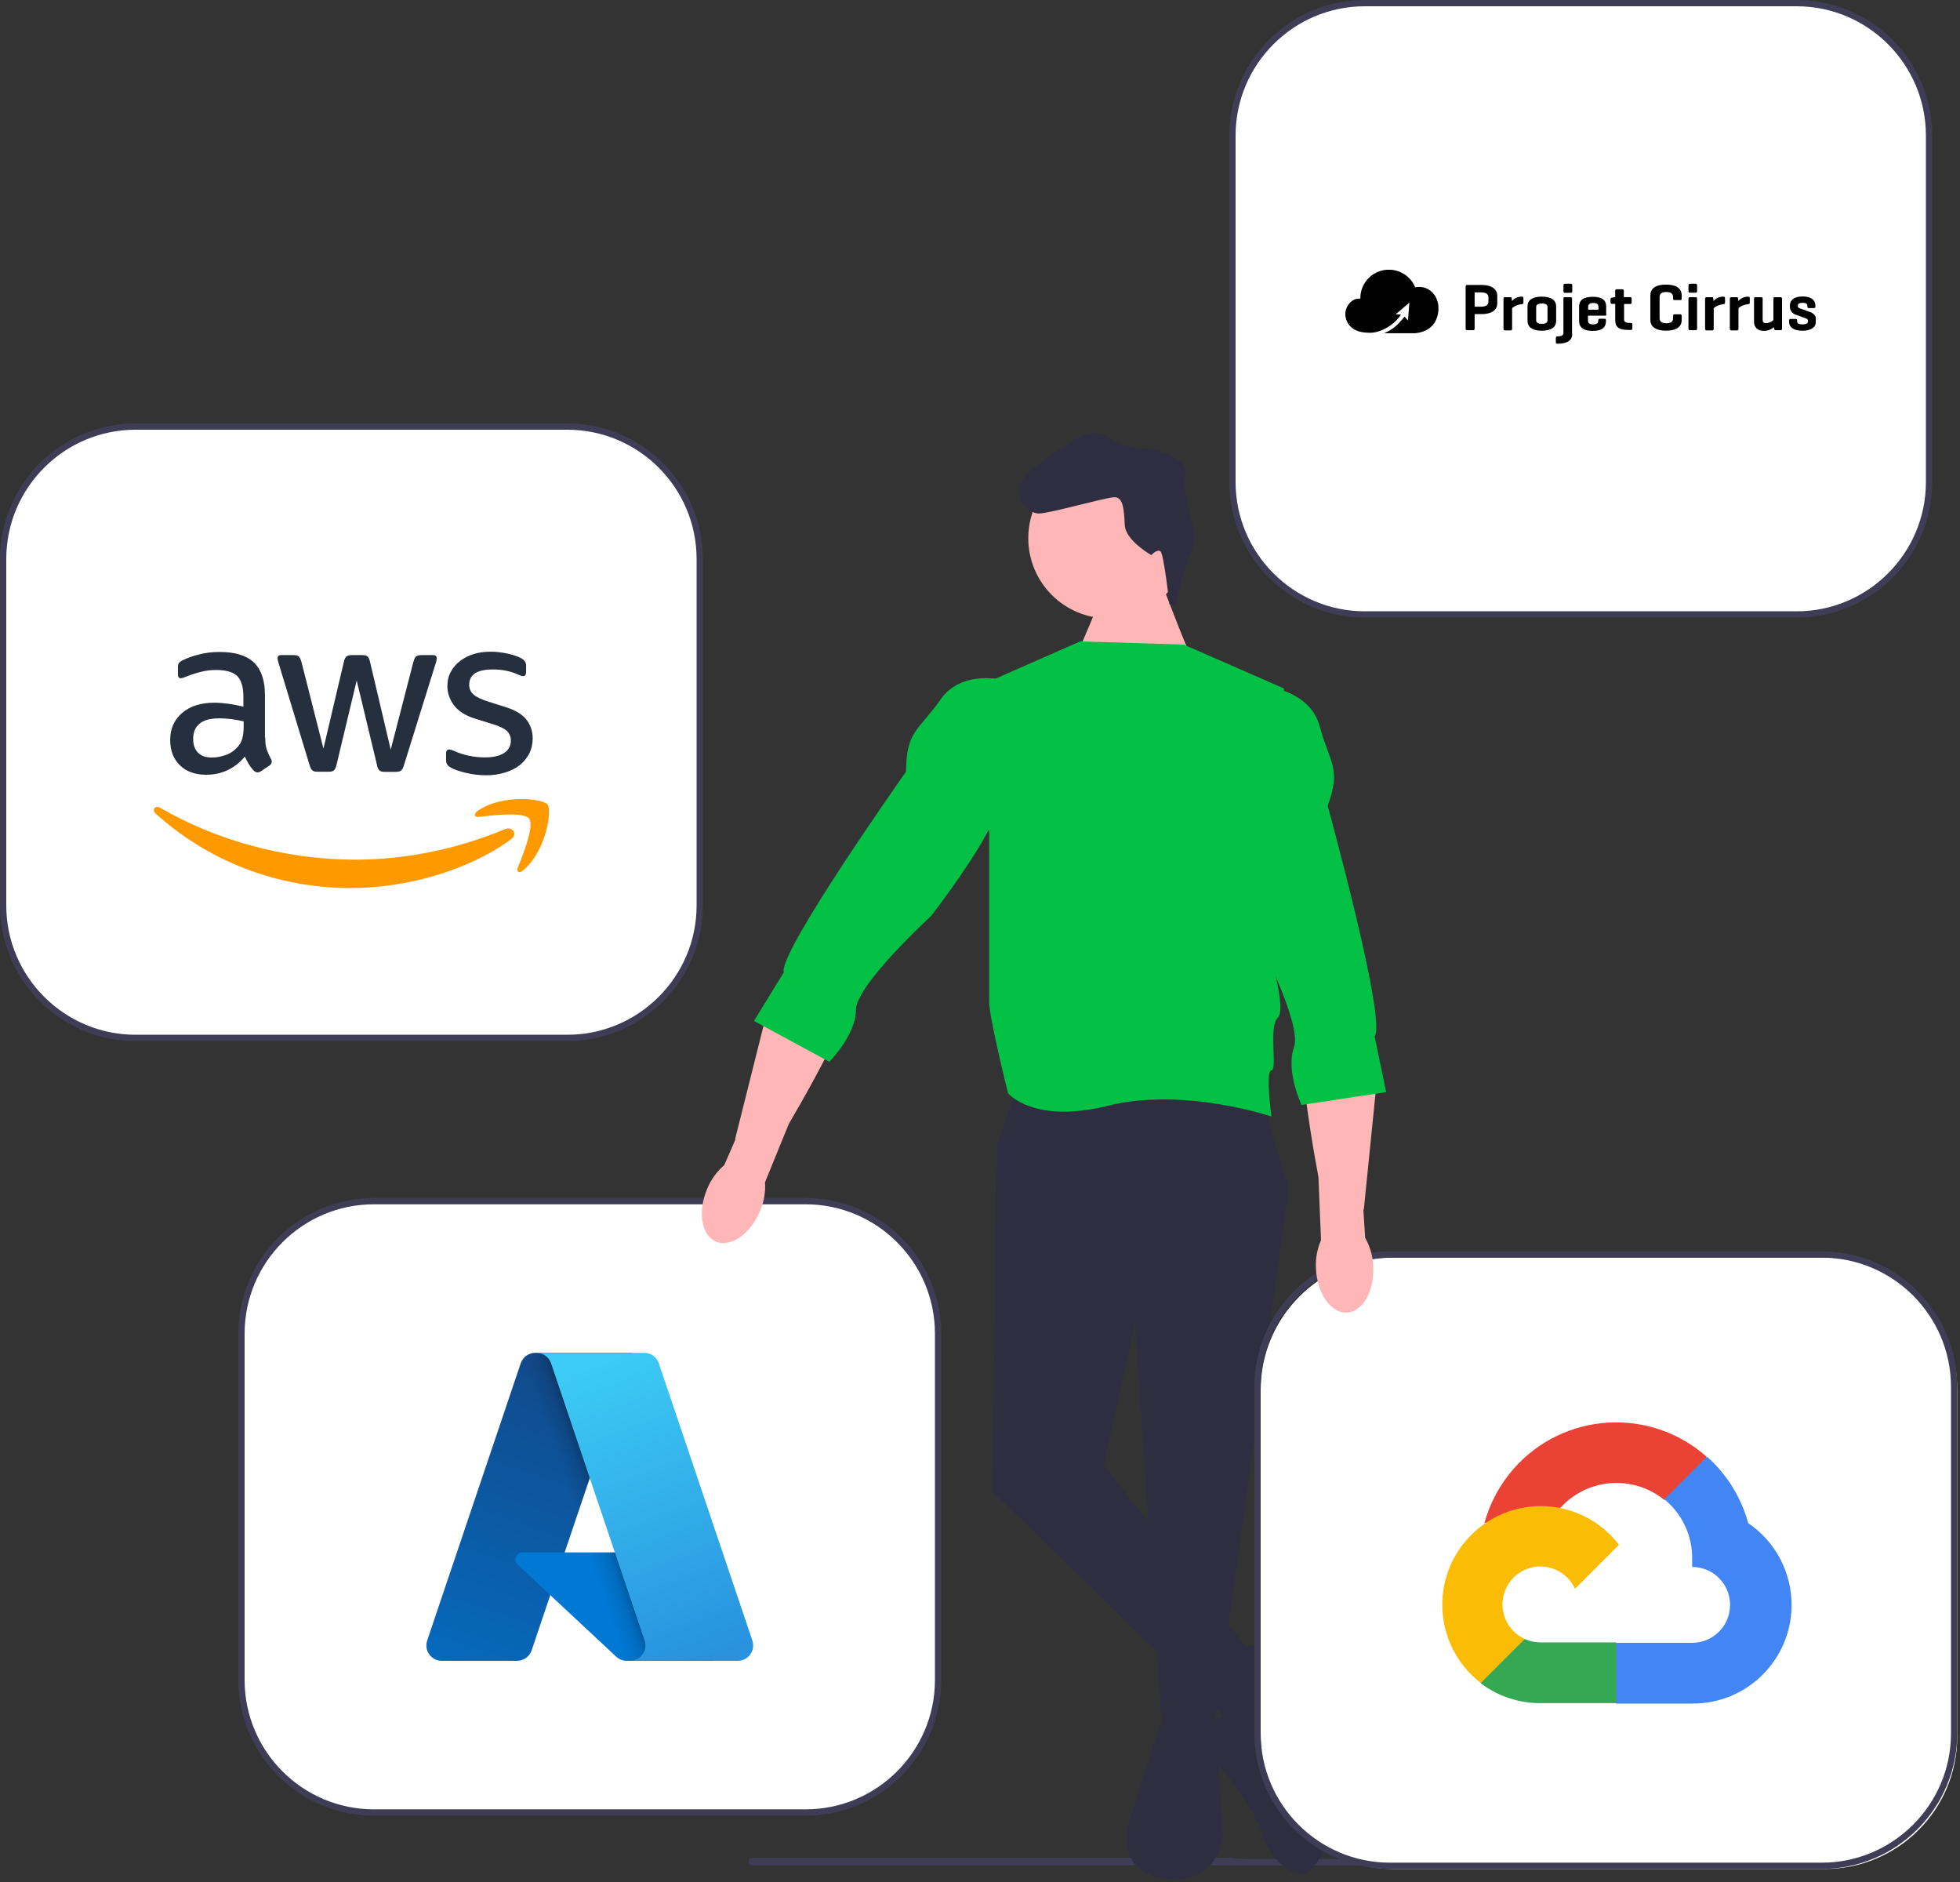 <svg width="625" height="600" viewBox="0 0 625 600" fill="none" xmlns="http://www.w3.org/2000/svg">
<rect x="0" y="0" width="625" height="600" fill="#333333" stroke="none"/>
<path d="M238.706 593.479C238.706 594.139 239.236 594.669 239.896 594.669H487.186C487.846 594.669 488.376 594.139 488.376 593.479C488.376 593.159 488.256 592.879 488.056 592.669H398.336C396.426 592.669 394.556 592.539 392.716 592.289H239.896C239.236 592.289 238.706 592.819 238.706 593.479Z" fill="#3F3D56"/>
<path d="M119.23 382.944H256.899C280.222 382.944 299.129 401.851 299.129 425.174V535.607C299.129 558.93 280.222 577.837 256.899 577.837H119.23C95.907 577.837 77 558.93 77 535.607V425.174C77 401.851 95.907 382.944 119.23 382.944Z" fill="white"/>
<path d="M76 535.607V425.174C76 401.337 95.393 381.944 119.23 381.944H256.899C280.736 381.944 300.129 401.337 300.129 425.174V535.607C300.129 559.444 280.736 578.836 256.899 578.836H119.23C95.393 578.836 76 559.444 76 535.607ZM119.23 383.944C96.496 383.944 78 402.44 78 425.174V535.607C78 558.341 96.496 576.836 119.23 576.836H256.899C279.633 576.836 298.129 558.341 298.129 535.607V425.174C298.129 402.44 279.633 383.944 256.899 383.944H119.23Z" fill="#3F3D56"/>
<path d="M170.7 431.297H201.536L169.526 526.14C168.851 528.138 166.977 529.484 164.868 529.484H140.87C138.159 529.485 135.961 527.287 135.961 524.576C135.961 524.042 136.048 523.512 136.218 523.007L166.042 434.641C166.716 432.642 168.591 431.296 170.7 431.295L170.7 431.297Z" fill="url(#paint0_linear_352_529)"/>
<path d="M215.509 494.911H166.611C165.361 494.91 164.347 495.922 164.346 497.172C164.345 497.8 164.606 498.401 165.066 498.83L196.487 528.157C197.401 529.01 198.606 529.485 199.857 529.484H227.545L215.509 494.911Z" fill="#0078D4"/>
<path d="M170.7 431.296C168.565 431.288 166.673 432.67 166.031 434.706L136.255 522.926C135.341 525.475 136.666 528.282 139.214 529.196C139.75 529.388 140.314 529.486 140.883 529.484H165.5C167.367 529.151 168.91 527.839 169.539 526.05L175.477 508.55L196.687 528.333C197.575 529.068 198.69 529.475 199.844 529.484H227.429L215.33 494.911L180.062 494.919L201.647 431.296L170.7 431.296Z" fill="url(#paint1_linear_352_529)"/>
<path d="M210.085 434.636C209.412 432.64 207.54 431.296 205.433 431.296H171.067C173.174 431.297 175.045 432.64 175.719 434.636L205.543 523.005C206.411 525.574 205.031 528.36 202.462 529.227C201.956 529.398 201.426 529.485 200.892 529.485H235.259C237.97 529.485 240.168 527.286 240.167 524.574C240.167 524.04 240.08 523.511 239.909 523.005L210.085 434.636Z" fill="url(#paint2_linear_352_529)"/>
<path d="M43.23 136H180.899C204.222 136 223.129 154.907 223.129 178.23V288.663C223.129 311.986 204.222 330.892 180.899 330.892H43.23C19.907 330.892 1 311.985 1 288.663V178.23C1 154.907 19.907 136 43.23 136Z" fill="white"/>
<path d="M0 288.663V178.23C0 154.393 19.393 135 43.23 135H180.899C204.736 135 224.129 154.393 224.129 178.23V288.663C224.129 312.5 204.736 331.892 180.899 331.892H43.23C19.393 331.892 0 312.5 0 288.663ZM43.23 137C20.496 137 2 155.496 2 178.23V288.663C2 311.397 20.496 329.892 43.23 329.892H180.899C203.633 329.892 222.129 311.397 222.129 288.663V178.23C222.129 155.496 203.633 137 180.899 137L43.23 137Z" fill="#3F3D56"/>
<path d="M84.569 235.136C84.569 236.686 84.736 237.944 85.03 238.866C85.365 239.788 85.784 240.794 86.371 241.883C86.581 242.219 86.664 242.554 86.664 242.847C86.664 243.267 86.413 243.686 85.868 244.105L83.228 245.865C82.85 246.117 82.473 246.242 82.138 246.242C81.719 246.242 81.3 246.033 80.88 245.655C80.294 245.027 79.791 244.356 79.372 243.686C78.953 242.973 78.534 242.177 78.072 241.213C74.803 245.069 70.696 246.997 65.75 246.997C62.23 246.997 59.422 245.991 57.368 243.979C55.314 241.967 54.267 239.285 54.267 235.932C54.267 232.369 55.524 229.478 58.081 227.298C60.637 225.119 64.032 224.029 68.349 224.029C69.774 224.029 71.241 224.155 72.792 224.364C74.342 224.574 75.935 224.909 77.611 225.286V222.227C77.611 219.042 76.941 216.82 75.642 215.521C74.3 214.222 72.037 213.593 68.81 213.593C67.343 213.593 65.834 213.761 64.284 214.138C62.733 214.515 61.224 214.976 59.757 215.563C59.086 215.856 58.584 216.024 58.29 216.108C57.997 216.192 57.787 216.233 57.62 216.233C57.033 216.233 56.739 215.814 56.739 214.934V212.881C56.739 212.21 56.823 211.707 57.033 211.414C57.242 211.12 57.62 210.827 58.206 210.533C59.673 209.779 61.434 209.15 63.487 208.647C65.541 208.103 67.72 207.851 70.025 207.851C75.013 207.851 78.659 208.983 81.006 211.246C83.311 213.509 84.485 216.946 84.485 221.556V235.136L84.569 235.136ZM67.553 241.506C68.936 241.506 70.361 241.255 71.87 240.752C73.378 240.249 74.719 239.327 75.851 238.069C76.522 237.273 77.025 236.393 77.276 235.387C77.528 234.381 77.695 233.166 77.695 231.741V229.981C76.48 229.687 75.18 229.436 73.839 229.268C72.498 229.1 71.199 229.017 69.9 229.017C67.092 229.017 65.038 229.561 63.655 230.693C62.272 231.825 61.601 233.417 61.601 235.513C61.601 237.483 62.104 238.95 63.152 239.956C64.158 241.003 65.625 241.506 67.553 241.506ZM101.208 246.033C100.453 246.033 99.95 245.907 99.615 245.614C99.28 245.362 98.986 244.775 98.735 243.979L88.886 211.581C88.634 210.743 88.508 210.198 88.508 209.905C88.508 209.234 88.844 208.857 89.514 208.857H93.622C94.418 208.857 94.963 208.983 95.256 209.276C95.591 209.528 95.843 210.114 96.094 210.911L103.136 238.656L109.674 210.911C109.883 210.072 110.135 209.528 110.47 209.276C110.805 209.025 111.392 208.857 112.147 208.857H115.5C116.296 208.857 116.841 208.983 117.176 209.276C117.511 209.528 117.805 210.114 117.972 210.911L124.594 238.992L131.845 210.911C132.097 210.072 132.39 209.528 132.683 209.276C133.019 209.025 133.564 208.857 134.318 208.857H138.216C138.886 208.857 139.264 209.192 139.264 209.905C139.264 210.114 139.222 210.324 139.18 210.575C139.138 210.827 139.054 211.162 138.886 211.623L128.786 244.021C128.534 244.859 128.241 245.404 127.905 245.655C127.57 245.907 127.025 246.075 126.313 246.075H122.708C121.912 246.075 121.367 245.949 121.032 245.655C120.697 245.362 120.403 244.817 120.236 243.979L113.739 216.946L107.285 243.937C107.075 244.775 106.824 245.32 106.489 245.614C106.153 245.907 105.567 246.033 104.812 246.033L101.208 246.033ZM155.064 247.164C152.885 247.164 150.705 246.913 148.61 246.41C146.514 245.907 144.88 245.362 143.79 244.733C143.119 244.356 142.658 243.937 142.491 243.56C142.323 243.183 142.239 242.764 142.239 242.386V240.249C142.239 239.369 142.575 238.95 143.203 238.95C143.455 238.95 143.706 238.992 143.958 239.075C144.209 239.159 144.586 239.327 145.005 239.494C146.43 240.123 147.981 240.626 149.616 240.961C151.292 241.297 152.927 241.464 154.603 241.464C157.244 241.464 159.297 241.003 160.722 240.081C162.147 239.159 162.902 237.818 162.902 236.1C162.902 234.926 162.525 233.962 161.77 233.166C161.016 232.369 159.591 231.657 157.537 230.986L151.46 229.1C148.4 228.136 146.137 226.711 144.754 224.825C143.371 222.981 142.658 220.928 142.658 218.748C142.658 216.988 143.036 215.437 143.79 214.096C144.544 212.755 145.55 211.581 146.808 210.659C148.065 209.695 149.49 208.983 151.166 208.48C152.843 207.977 154.603 207.767 156.447 207.767C157.369 207.767 158.333 207.809 159.255 207.935C160.219 208.061 161.1 208.228 161.98 208.396C162.818 208.606 163.614 208.815 164.369 209.067C165.123 209.318 165.71 209.57 166.129 209.821C166.716 210.156 167.135 210.492 167.386 210.869C167.638 211.204 167.764 211.665 167.764 212.252V214.222C167.764 215.102 167.428 215.563 166.8 215.563C166.464 215.563 165.919 215.395 165.207 215.06C162.818 213.97 160.136 213.425 157.16 213.425C154.771 213.425 152.885 213.803 151.586 214.599C150.286 215.395 149.616 216.611 149.616 218.329C149.616 219.503 150.035 220.509 150.873 221.305C151.711 222.101 153.262 222.897 155.483 223.61L161.435 225.496C164.453 226.46 166.632 227.801 167.931 229.52C169.23 231.238 169.859 233.208 169.859 235.387C169.859 237.189 169.482 238.824 168.769 240.249C168.015 241.674 167.009 242.931 165.71 243.937C164.411 244.985 162.86 245.739 161.058 246.284C159.172 246.871 157.202 247.164 155.064 247.164Z" fill="#252F3E"/>
<path fill-rule="evenodd" clip-rule="evenodd" d="M162.986 267.533C149.197 277.718 129.163 283.125 111.937 283.125C87.796 283.125 66.044 274.197 49.614 259.361C48.315 258.187 49.489 256.595 51.039 257.517C68.81 267.827 90.73 274.072 113.404 274.072C128.702 274.072 145.508 270.886 160.974 264.348C163.279 263.3 165.249 265.857 162.986 267.533Z" fill="#FF9900"/>
<path fill-rule="evenodd" clip-rule="evenodd" d="M168.727 260.995C166.967 258.732 157.076 259.905 152.591 260.45C151.25 260.618 151.041 259.444 152.256 258.564C160.135 253.032 173.086 254.625 174.595 256.469C176.104 258.355 174.176 271.305 166.799 277.508C165.668 278.472 164.578 277.969 165.081 276.712C166.757 272.563 170.488 263.216 168.727 260.995Z" fill="#FF9900"/>
<path d="M435.23 1H572.899C596.222 1 615.129 19.907 615.129 43.23V153.663C615.129 176.986 596.222 195.892 572.899 195.892H435.23C411.907 195.892 393 176.985 393 153.663V43.23C393 19.907 411.907 1 435.23 1Z" fill="white"/>
<path d="M392 153.663V43.23C392 19.393 411.393 0 435.23 0H572.899C596.736 0 616.129 19.393 616.129 43.23V153.663C616.129 177.5 596.736 196.892 572.899 196.892H435.23C411.393 196.892 392 177.5 392 153.663ZM435.23 2C412.496 2 394 20.496 394 43.23V153.663C394 176.397 412.496 194.892 435.23 194.892H572.899C595.633 194.892 614.129 176.397 614.129 153.663V43.23C614.129 20.496 595.633 2 572.899 2L435.23 2Z" fill="#3F3D56"/>
<path d="M380.43 210.491C379.43 209.491 371.43 188.491 371.43 188.491L352.43 187.491L343.737 207.987L380.43 210.491Z" fill="#FFB6B6"/>
<path d="M353.475 197.165C367.6 197.165 379.05 185.715 379.05 171.59C379.05 157.465 367.6 146.015 353.475 146.015C339.35 146.015 327.899 157.465 327.899 171.59C327.899 185.715 339.35 197.165 353.475 197.165Z" fill="#FFB6B6"/>
<path d="M401.931 348.991L410.931 378.991L386.931 552.991H370.683L361.931 421.991L351.931 466.991L402.931 531.991L389.931 546.991L316.431 475.491L317.931 364.991L323.931 347.991L401.931 348.991Z" fill="#2F2E41"/>
<path d="M374.916 192.6L372.919 192.698C372.919 192.698 371.133 176.767 370.085 175.817C369.037 174.868 367.138 176.964 367.138 176.964C367.138 176.964 358.901 172.364 358.655 167.37C358.409 162.376 358.212 158.381 355.216 158.528C352.22 158.676 335.437 163.507 331.442 163.704C327.447 163.901 321.11 157.205 327.806 150.868C334.502 144.53 340.396 142.238 341.346 141.19C342.296 140.142 348.548 135.829 354.01 139.565C359.472 143.3 366.463 142.956 366.463 142.956C366.463 142.956 379.595 145.313 377.893 151.404C376.191 157.495 382.774 169.185 380.073 175.325C377.371 181.466 374.916 192.6 374.916 192.6Z" fill="#2F2E41"/>
<path d="M369.931 549.991L387.931 551.991L389.931 584.991C389.931 584.991 388.931 600.991 371.931 598.991C354.931 596.991 359.93 580.991 359.93 580.991L369.931 549.991Z" fill="#2F2E41"/>
<path d="M393.43 526.491C393.43 526.491 406.43 520.491 408.43 527.491L412.43 541.491C412.43 541.491 412.43 555.491 413.43 556.491C414.43 557.491 433.43 583.491 416.43 597.491C416.43 597.491 407.43 598.491 402.43 584.491C397.43 570.491 382.43 556.491 382.43 556.491C382.43 556.491 379.525 549.491 384.478 549.991C389.43 550.491 396.43 538.491 394.43 534.491C392.43 530.491 393.43 526.491 393.43 526.491Z" fill="#2F2E41"/>
<path d="M228.328 395.845C223.676 393.885 222.401 386.371 225.481 379.058C226.671 376.12 228.548 373.509 230.954 371.445L234.548 363.202L234.42 363.115L244.753 321.933C247.155 312.357 253.771 304.279 262.856 300.415C268.26 298.117 273.388 297.701 274.879 303.208C277.354 312.346 261.237 341.78 251.519 358.341L243.949 376.918C244.153 380.083 243.597 383.251 242.326 386.156C239.248 393.467 232.981 397.805 228.328 395.845Z" fill="#FFB6B6"/>
<path d="M344.431 204.491L377.431 205.491L409.431 219.491L404.431 302.491C404.431 302.491 410.431 321.491 407.431 324.491C404.431 327.491 407.431 340.94 405.431 341.215C403.431 341.491 405.431 355.956 405.431 355.956C405.431 355.956 377.431 346.491 353.431 352.491C329.431 358.491 321.431 348.491 321.431 348.491C321.431 348.491 315.431 324.491 315.431 319.491V217.247L344.431 204.491Z" fill="#03C144"/>
<path d="M320.931 216.991C320.931 216.991 306.931 212.991 299.931 222.991C292.931 232.991 288.931 232.991 288.931 245.991C288.931 245.991 247.931 303.991 249.931 309.991L240.431 325.491L264.431 338.491C264.431 338.491 272.931 329.991 272.931 321.991C272.931 313.991 296.931 291.991 296.931 291.991C296.931 291.991 317.931 264.991 318.931 254.991C319.931 244.991 320.931 216.991 320.931 216.991Z" fill="#03C144"/>
<path d="M444.23 400.944H581.899C605.222 400.944 624.129 419.851 624.129 443.174V553.607C624.129 576.93 605.222 595.837 581.899 595.837H444.23C420.907 595.837 402 576.93 402 553.607V443.174C402 419.851 420.907 400.944 444.23 400.944Z" fill="white"/>
<path d="M400 552.607V442.175C400 418.338 419.393 398.945 443.23 398.945H580.899C604.736 398.945 624.129 418.338 624.129 442.175V552.607C624.129 576.444 604.736 595.837 580.899 595.837H443.23C419.393 595.837 400 576.444 400 552.607ZM443.23 400.945C420.496 400.945 402 419.44 402 442.175V552.607C402 575.342 420.496 593.837 443.23 593.837H580.899C603.633 593.837 622.129 575.342 622.129 552.607V442.175C622.129 419.44 603.633 400.945 580.899 400.945H443.23Z" fill="#3F3D56"/>
<path d="M530.588 478.156H533.985L543.667 468.474L544.143 464.364C526.123 448.459 498.623 450.174 482.719 468.193C478.301 473.198 475.094 479.153 473.346 485.596C474.424 485.154 475.619 485.082 476.743 485.392L496.107 482.199C496.107 482.199 497.092 480.568 497.602 480.67C506.215 471.21 520.711 470.108 530.656 478.156L530.588 478.156Z" fill="#EA4335"/>
<path d="M557.46 485.596C555.234 477.401 550.665 470.033 544.313 464.397L530.724 477.986C536.462 482.675 539.73 489.738 539.591 497.146V499.558C546.27 499.558 551.685 504.973 551.685 511.652C551.685 518.331 546.27 523.746 539.591 523.746H515.403L512.991 526.192V540.698L515.403 543.11H539.591C556.964 543.245 571.157 529.271 571.292 511.898C571.374 501.368 566.182 491.495 557.46 485.596Z" fill="#4285F4"/>
<path d="M491.181 542.974H515.369V523.61H491.181C489.458 523.61 487.755 523.239 486.187 522.523L482.79 523.576L473.04 533.258L472.191 536.655C477.658 540.784 484.33 543.004 491.181 542.974Z" fill="#34A853"/>
<path d="M491.181 480.16C473.808 480.264 459.808 494.432 459.912 511.806C459.97 521.507 464.501 530.639 472.191 536.553L486.221 522.523C480.134 519.773 477.429 512.609 480.179 506.522C482.929 500.436 490.093 497.73 496.18 500.481C498.862 501.692 501.01 503.84 502.222 506.522L516.252 492.492C510.283 484.688 501.006 480.125 491.181 480.16Z" fill="#FBBC05"/>
<path d="M429.513 418.474C434.555 418.209 438.304 411.574 437.889 403.649C437.767 400.481 436.887 397.389 435.325 394.631L434.742 385.657L434.892 385.619L439.149 343.374C440.139 333.551 436.658 323.707 429.424 316.99C425.12 312.993 420.437 310.862 417.166 315.536C411.737 323.292 416.907 356.449 420.427 375.325L421.244 395.369C419.977 398.276 419.426 401.444 419.635 404.609C420.049 412.53 424.472 418.738 429.513 418.474Z" fill="#FFB6B6"/>
<path d="M403.109 218.807C403.109 218.807 417.636 219.796 420.827 231.578C424.017 243.36 427.78 244.718 423.368 256.946C423.368 256.946 442.25 325.419 438.332 330.384L442.008 348.188L415.02 352.271C415.02 352.271 409.909 341.391 412.624 333.865C415.34 326.34 400.231 297.501 400.231 297.501C400.231 297.501 389.641 264.976 392.094 255.23C394.547 245.484 403.109 218.807 403.109 218.807Z" fill="#03C144"/>
<g clip-path="url(#clip0_352_529)">
<path d="M470.23 100.142V104.701C470.23 105.095 470.115 105.265 469.73 105.265H467.86C467.465 105.265 467.36 105.095 467.36 104.701V91.413C467.36 91.018 467.475 90.849 467.86 90.849H472.315C476.15 90.849 477.445 92.537 477.445 94.284V96.706C477.445 98.509 476.15 100.142 472.315 100.142H470.23ZM470.23 93.216V97.775H472.315C473.725 97.775 474.625 97.275 474.625 96.197V94.794C474.625 93.725 473.78 93.216 472.315 93.216H470.23Z" fill="black"/>
<path d="M485.79 95.073V96.427C485.79 96.821 485.62 96.926 485.225 96.991C484.102 97.061 483.032 97.495 482.18 98.229V104.761C482.18 105.156 482.065 105.325 481.68 105.325H479.93C479.535 105.325 479.43 105.156 479.43 104.761V95.243C479.422 95.176 479.429 95.107 479.452 95.043C479.474 94.979 479.51 94.92 479.559 94.872C479.607 94.824 479.665 94.788 479.729 94.766C479.794 94.743 479.862 94.736 479.93 94.744H481.565C481.96 94.744 482.065 94.914 482.065 95.243L482.12 95.977C482.507 95.536 482.983 95.183 483.518 94.94C484.053 94.697 484.633 94.57 485.22 94.569C485.625 94.569 485.79 94.679 485.79 95.073Z" fill="black"/>
<path d="M487.09 97.665C487.09 95.753 488.555 94.569 491.655 94.569C494.755 94.569 496.22 95.808 496.22 97.665V102.284C496.22 104.197 494.755 105.44 491.655 105.44C488.555 105.44 487.09 104.202 487.09 102.284V97.665ZM493.46 97.89C493.46 97.101 492.84 96.761 491.655 96.761C490.47 96.761 489.85 97.101 489.85 97.89V102.06C489.85 102.849 490.47 103.243 491.655 103.243C492.84 103.243 493.46 102.903 493.46 102.06V97.89Z" fill="black"/>
<path d="M501.355 106.474C501.355 108.386 499.945 109.57 496.79 109.57H496.62C496.225 109.57 496.12 109.455 496.12 109.07V107.802C496.12 107.408 496.29 107.238 496.62 107.238H496.79C497.975 107.238 498.54 106.898 498.54 106.109V95.243C498.54 94.849 498.655 94.744 499.04 94.744H500.79C500.857 94.736 500.926 94.743 500.99 94.765C501.054 94.787 501.113 94.824 501.161 94.872C501.209 94.92 501.246 94.979 501.268 95.043C501.29 95.107 501.298 95.175 501.29 95.243V106.474H501.355ZM501.355 92.846C501.355 93.186 501.24 93.345 500.855 93.345H499.05C498.982 93.353 498.913 93.346 498.849 93.324C498.785 93.302 498.726 93.265 498.678 93.217C498.63 93.169 498.594 93.111 498.571 93.046C498.549 92.982 498.542 92.914 498.55 92.846V91.018C498.55 90.624 498.72 90.454 499.05 90.454H500.855C501.195 90.454 501.355 90.624 501.355 91.018V92.846Z" fill="black"/>
<path d="M512.24 100.142C512.24 100.482 512.125 100.641 511.79 100.641H506.375V102.229C506.375 102.963 506.77 103.413 508.01 103.413C509.25 103.413 509.645 102.963 509.645 102.229V102.114C509.637 102.047 509.644 101.979 509.667 101.914C509.689 101.85 509.726 101.792 509.774 101.744C509.822 101.696 509.88 101.659 509.945 101.637C510.009 101.614 510.077 101.607 510.145 101.615H511.61C511.678 101.607 511.746 101.614 511.811 101.637C511.875 101.659 511.933 101.696 511.981 101.744C512.03 101.792 512.066 101.85 512.088 101.914C512.111 101.979 512.118 102.047 512.11 102.114V102.339C512.11 104.252 510.98 105.495 507.88 105.495C504.78 105.495 503.54 104.257 503.54 102.339V97.72C503.54 95.808 504.78 94.624 507.94 94.624C511.1 94.624 512.17 95.862 512.17 97.72V100.142H512.24ZM506.375 98.734H509.7V97.78C509.7 97.046 509.25 96.597 508.065 96.597C506.88 96.597 506.43 97.046 506.43 97.78V98.734H506.375Z" fill="black"/>
<path d="M519.795 94.739C520.135 94.739 520.295 94.853 520.295 95.238V96.422C520.295 96.816 520.125 96.921 519.795 96.921H517.88V101.82C517.88 102.609 518.38 102.948 519.57 102.948H520.02C520.415 102.948 520.52 103.118 520.52 103.448V104.686C520.52 105.081 520.35 105.185 520.02 105.185H519.12C516.02 105.185 515.06 104.117 515.06 102.029V96.876H514.06C513.992 96.884 513.924 96.877 513.859 96.854C513.795 96.832 513.737 96.796 513.688 96.748C513.64 96.699 513.604 96.641 513.581 96.577C513.559 96.513 513.552 96.444 513.56 96.377V95.378C513.56 95.038 513.73 94.928 514.06 94.879L515 94.739H515.055V92.711C515.055 92.317 515.225 92.212 515.555 92.212H517.305C517.7 92.212 517.805 92.382 517.805 92.711V94.739H519.795Z" fill="black"/>
<path d="M536.26 101.979C536.26 103.782 535.13 105.415 531.26 105.415C527.39 105.415 526.26 103.727 526.26 101.979V94.174C526.26 92.372 527.39 90.739 531.26 90.739C535.13 90.739 536.26 92.427 536.26 94.174V95.173C536.26 95.568 536.145 95.672 535.76 95.672H534C533.605 95.672 533.5 95.503 533.5 95.173V94.674C533.5 93.605 532.765 93.096 531.355 93.096C529.945 93.096 529.21 93.595 529.21 94.674V101.48C529.21 102.549 529.945 103.058 531.355 103.058C532.765 103.058 533.5 102.564 533.5 101.48V100.706C533.5 100.312 533.67 100.207 534 100.207H535.75C535.817 100.199 535.886 100.206 535.95 100.228C536.015 100.251 536.073 100.287 536.121 100.335C536.169 100.383 536.206 100.442 536.228 100.506C536.25 100.57 536.258 100.639 536.25 100.706L536.26 101.979Z" fill="black"/>
<path d="M541.165 92.821C541.165 93.161 541.05 93.32 540.665 93.32H538.915C538.52 93.32 538.415 93.151 538.415 92.821V91.018C538.415 90.624 538.585 90.454 538.915 90.454H540.665C541.005 90.454 541.165 90.624 541.165 91.018V92.821ZM541.165 104.706C541.165 105.1 541.05 105.27 540.665 105.27H538.915C538.52 105.27 538.415 105.1 538.415 104.706V95.243C538.415 94.849 538.585 94.744 538.915 94.744H540.665C540.733 94.736 540.801 94.743 540.866 94.765C540.93 94.787 540.988 94.824 541.036 94.872C541.085 94.92 541.121 94.979 541.143 95.043C541.166 95.107 541.173 95.175 541.165 95.243V104.706Z" fill="black"/>
<path d="M550.075 95.073V96.427C550.075 96.821 549.905 96.926 549.51 96.991C548.389 97.073 547.324 97.507 546.465 98.229V104.761C546.465 105.156 546.35 105.325 545.965 105.325H544.215C543.82 105.325 543.715 105.156 543.715 104.761V95.243C543.707 95.176 543.714 95.107 543.736 95.043C543.759 94.979 543.795 94.92 543.843 94.872C543.891 94.824 543.95 94.788 544.014 94.766C544.078 94.743 544.147 94.736 544.215 94.744H545.85C546.245 94.744 546.35 94.914 546.35 95.243L546.405 95.977C546.792 95.536 547.268 95.183 547.803 94.94C548.337 94.697 548.917 94.57 549.505 94.569C549.905 94.569 550.075 94.679 550.075 95.073Z" fill="black"/>
<path d="M557.97 95.073V96.427C557.97 96.821 557.8 96.926 557.405 96.991C556.284 97.073 555.219 97.506 554.36 98.229V104.761C554.36 105.156 554.245 105.325 553.86 105.325H552.11C551.715 105.325 551.61 105.156 551.61 104.761V95.243C551.602 95.176 551.609 95.107 551.631 95.043C551.654 94.979 551.69 94.92 551.738 94.872C551.786 94.824 551.845 94.788 551.909 94.765C551.973 94.743 552.042 94.736 552.11 94.744H553.745C554.14 94.744 554.245 94.914 554.245 95.243L554.3 95.987C554.687 95.546 555.163 95.192 555.698 94.95C556.232 94.707 556.812 94.58 557.4 94.579C557.8 94.569 557.97 94.679 557.97 95.073Z" fill="black"/>
<path d="M565.635 104.312C564.734 105.103 563.564 105.52 562.365 105.475C560.45 105.475 559.32 104.292 559.32 102.659V95.243C559.32 94.849 559.49 94.744 559.82 94.744H561.57C561.637 94.736 561.706 94.743 561.77 94.766C561.835 94.788 561.893 94.824 561.941 94.872C561.989 94.92 562.026 94.979 562.048 95.043C562.07 95.107 562.078 95.176 562.07 95.243V101.89C562.07 102.679 562.35 103.018 563.2 103.018C564.052 102.963 564.861 102.626 565.5 102.06V95.243C565.5 94.849 565.615 94.744 566 94.744H567.75C567.817 94.736 567.886 94.743 567.95 94.766C568.015 94.788 568.073 94.824 568.121 94.872C568.169 94.92 568.206 94.979 568.228 95.043C568.25 95.107 568.258 95.176 568.25 95.243V104.761C568.25 105.156 568.08 105.26 567.75 105.26H566.25C565.855 105.26 565.75 105.091 565.75 104.761L565.635 104.312Z" fill="black"/>
<path d="M576.295 97.385C576.295 96.711 575.675 96.542 574.795 96.542C573.915 96.542 573.295 96.766 573.295 97.385V97.61C573.295 98.06 573.635 98.229 573.97 98.344L577.015 99.413C578.31 99.862 579.045 100.596 579.045 101.61V102.679C579.045 104.032 577.86 105.44 574.76 105.44C571.66 105.44 570.5 104.087 570.5 102.679V102.179C570.5 101.84 570.615 101.68 571 101.68H572.58C572.648 101.672 572.716 101.679 572.78 101.702C572.845 101.724 572.903 101.76 572.951 101.809C572.999 101.857 573.036 101.915 573.058 101.979C573.081 102.043 573.088 102.112 573.08 102.179V102.519C573.08 103.193 573.815 103.418 574.77 103.418C575.725 103.418 576.52 103.193 576.52 102.519V102.179C576.52 101.84 576.24 101.615 575.56 101.39L572.46 100.262C571.987 100.087 571.575 99.779 571.274 99.375C570.973 98.971 570.796 98.488 570.765 97.985V97.331C570.765 95.977 571.765 94.514 574.825 94.514C577.885 94.514 578.885 95.977 578.885 97.331V97.725C578.885 98.065 578.77 98.224 578.385 98.224H576.8C576.46 98.224 576.35 98.11 576.35 97.725V97.385H576.295Z" fill="black"/>
<path d="M458.615 97.061C458.105 93.795 455.5 91.258 452.185 91.493C451.882 91.504 451.581 91.542 451.285 91.608C450.481 89.648 449.017 88.031 447.145 87.036C445.274 86.041 443.113 85.73 441.037 86.158C438.96 86.586 437.099 87.725 435.775 89.379C434.45 91.032 433.747 93.096 433.785 95.213C433.541 95.185 433.294 95.185 433.05 95.213C430.815 95.373 428.84 97.85 429 100.481C429.115 101.835 430 105.83 435.88 106.054C437.176 106.183 438.484 106.03 439.715 105.605C442.579 104.654 445.055 102.796 446.765 100.312L445.075 100.197L449.42 96.487L448.97 102.174L447.9 100.946C445.365 103.987 444.065 105.056 441.36 106.239H451.285C458.615 105.51 458.95 99.258 458.615 97.061Z" fill="black"/>
</g>
<defs>
<linearGradient id="paint0_linear_352_529" x1="181.939" y1="438.573" x2="149.915" y2="533.178" gradientUnits="userSpaceOnUse">
<stop stop-color="#114A8B"/>
<stop offset="1" stop-color="#0669BC"/>
</linearGradient>
<linearGradient id="paint1_linear_352_529" x1="191.942" y1="482.66" x2="184.535" y2="485.165" gradientUnits="userSpaceOnUse">
<stop stop-opacity="0.3"/>
<stop offset="0.071" stop-opacity="0.2"/>
<stop offset="0.321" stop-opacity="0.1"/>
<stop offset="0.623" stop-opacity="0.05"/>
<stop offset="1" stop-opacity="0"/>
</linearGradient>
<linearGradient id="paint2_linear_352_529" x1="188.098" y1="435.727" x2="223.251" y2="529.379" gradientUnits="userSpaceOnUse">
<stop stop-color="#3CCBF4"/>
<stop offset="1" stop-color="#2892DF"/>
</linearGradient>
<clipPath id="clip0_352_529">
<rect width="150" height="23.55" fill="white" transform="translate(429 86)"/>
</clipPath>
</defs>
</svg>
